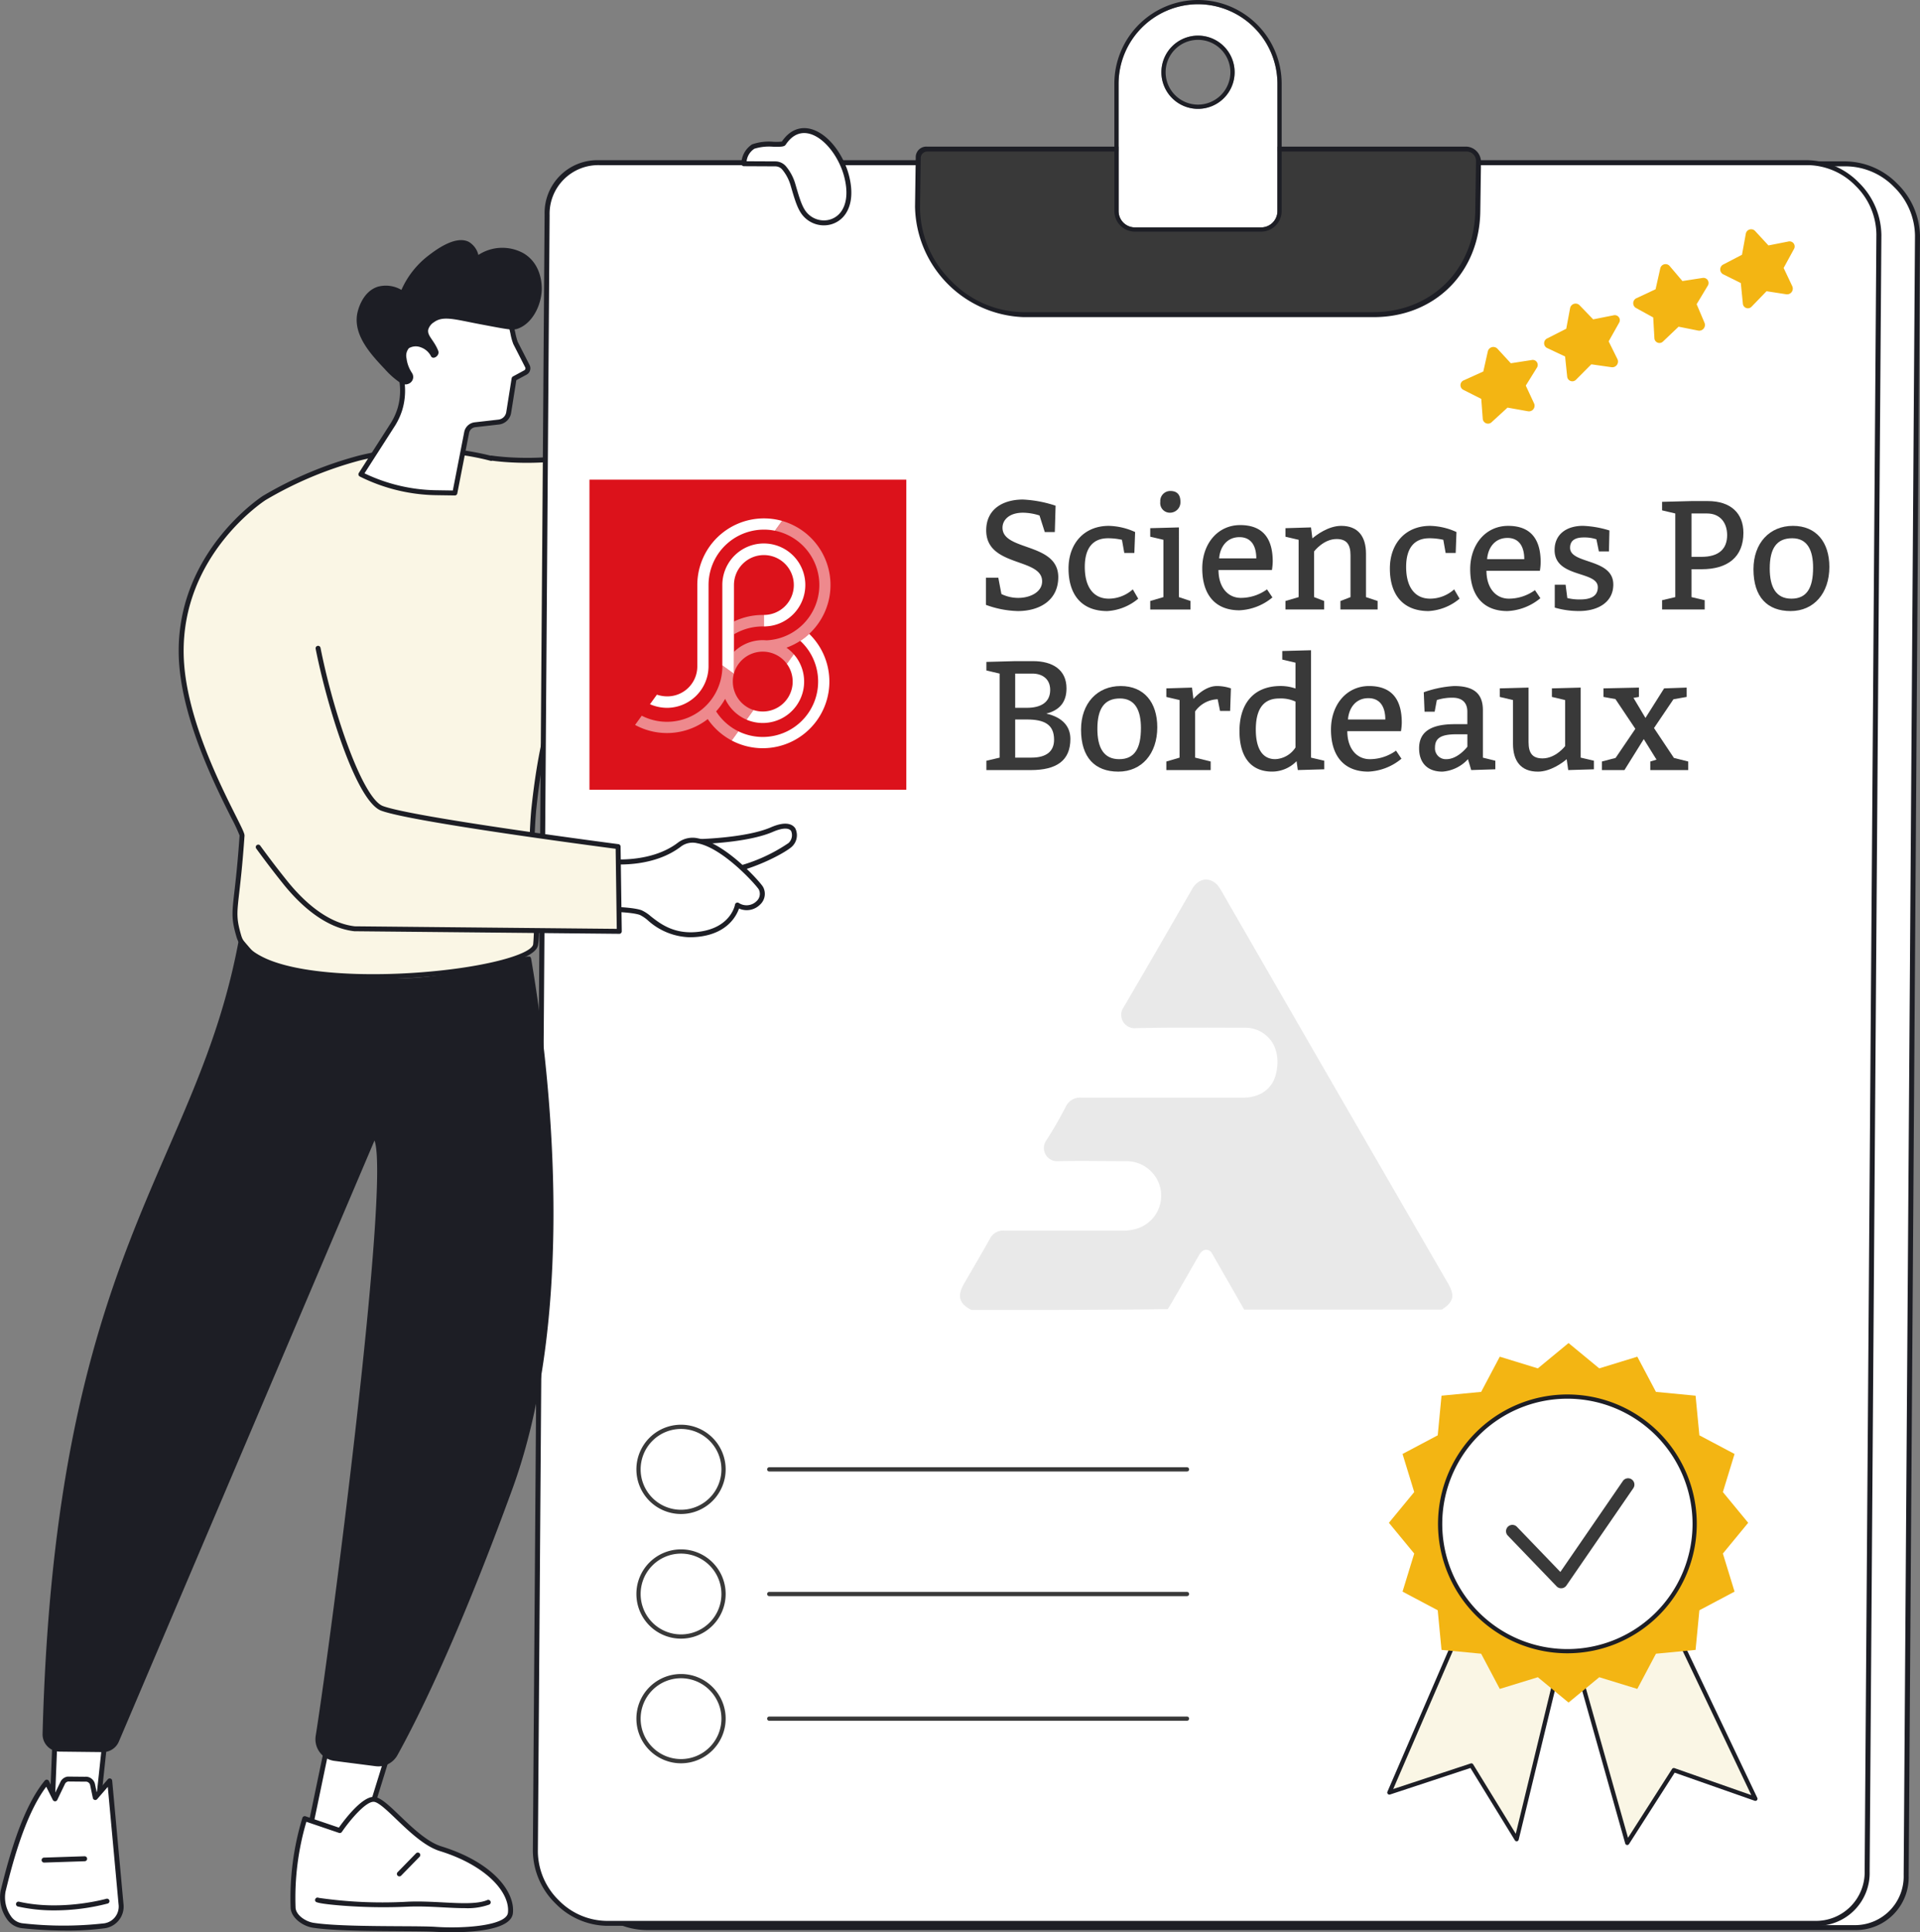 <svg id="use-case-SciencesPoBordeaux" xmlns="http://www.w3.org/2000/svg" xmlns:xlink="http://www.w3.org/1999/xlink" width="373.076" height="375.363" viewBox="0 0 373.076 375.363">
  <rect x="0" y="0" width="373.076" height="375.363" fill="#808080" stroke="none"/>
  <defs>
    <clipPath id="clip-path">
      <rect id="Rectangle_13654" data-name="Rectangle 13654" width="373.076" height="375.363" fill="none"/>
    </clipPath>
  </defs>
  <g id="Groupe_35845" data-name="Groupe 35845">
    <g id="Groupe_35844" data-name="Groupe 35844" clip-path="url(#clip-path)">
      <path id="Tracé_55410" data-name="Tracé 55410" d="M211.791,75.13H198.338s-4.72,33.979-17.534,48.279c-12.141,13.547-34.868,9.831-34.868,9.831l-.02.071a52.91,52.91,0,0,0-25.649-.067,72.365,72.365,0,0,0-18.455,7.75s-16.534,10.449-16.141,30.39c.3,15.473,11.916,33.892,11.825,35.211-1.021,14.767-2.162,14.263-.621,19.525,3.741,12.773,56.721,7.5,57.663,1.65.854-5.311-1.607-14.191-.372-26.133,1.949-18.827,5.82-25.53,10.224-37.141,24.328-1.975,40.048-15.72,44.941-37.795,5.047-22.773,2.461-51.571,2.461-51.571" transform="translate(-50.459 -44.255)" fill="#faf6e5"/>
      <path id="Tracé_55411" data-name="Tracé 55411" d="M122.152,233.787c-12.665,0-24.644-2.13-26.428-8.222-1.016-3.467-.888-4.585-.411-8.746.274-2.388.648-5.66,1.014-10.947a31.994,31.994,0,0,0-1.6-3.406C91.482,196,84.735,182.555,84.5,170.7c-.394-19.981,16.2-30.7,16.365-30.806a73.581,73.581,0,0,1,18.589-7.809,53.173,53.173,0,0,1,25.652,0,.479.479,0,0,1,.218-.015c.225.037,22.611,3.514,34.432-9.677,12.571-14.028,17.37-47.686,17.416-48.024a.481.481,0,0,1,.476-.415H211.1a.481.481,0,0,1,.479.438c.026.289,2.535,29.133-2.471,51.718-5,22.553-21,36.09-45.069,38.145-.733,1.923-1.451,3.713-2.146,5.447-3.4,8.486-6.34,15.815-7.941,31.289a87.989,87.989,0,0,0,.187,17.193c.312,3.695.559,6.612.18,8.967-.577,3.592-14.948,5.785-24.466,6.383-2.543.16-5.139.247-7.7.247M132.473,131.5a51.958,51.958,0,0,0-12.772,1.519,72.542,72.542,0,0,0-18.32,7.691c-.164.1-16.3,10.548-15.919,29.975.229,11.633,6.91,24.95,10.121,31.35,1.317,2.624,1.732,3.475,1.7,3.9-.367,5.309-.743,8.592-1.018,10.99-.471,4.11-.583,5.086.378,8.366,1.989,6.789,19.1,8.168,33.15,7.285C143.5,231.719,153.051,229,153.373,227a40.17,40.17,0,0,0-.189-8.733A88.8,88.8,0,0,1,153,200.9c1.615-15.607,4.576-22.994,8.005-31.547.728-1.815,1.48-3.692,2.248-5.714a.479.479,0,0,1,.411-.309c23.783-1.93,39.59-15.219,44.51-37.419,4.636-20.919,2.781-47.281,2.488-50.986H198.065c-.6,3.937-5.594,34.731-17.591,48.118-11.487,12.818-32.52,10.371-35.053,10.021a.48.48,0,0,1-.319.023,48.492,48.492,0,0,0-12.628-1.584" transform="translate(-49.771 -43.566)" fill="#1d1e25"/>
      <path id="Tracé_55412" data-name="Tracé 55412" d="M520.229,420.089H285.4c-7.292,0-13.861-6.674-13.811-14.03l2.2-318.437a9.9,9.9,0,0,1,10.141-10.16h234.83c7.292,0,13.862,6.674,13.811,14.03l-2.2,318.437a9.9,9.9,0,0,1-10.141,10.16" transform="translate(-159.977 -45.628)" fill="#fff"/>
      <path id="Tracé_55413" data-name="Tracé 55413" d="M519.605,419.881H284.776a14.322,14.322,0,0,1-9.935-4.31,14.56,14.56,0,0,1-4.435-10.277l2.2-318.437a10.262,10.262,0,0,1,10.554-10.565H517.986a14.322,14.322,0,0,1,9.935,4.31,14.555,14.555,0,0,1,4.435,10.276l-2.2,318.437a10.262,10.262,0,0,1-10.554,10.565M283.3,77.254a9.466,9.466,0,0,0-9.728,9.754l-2.2,318.437a13.46,13.46,0,0,0,4.1,9.5,13.2,13.2,0,0,0,9.153,3.973h234.83a9.466,9.466,0,0,0,9.727-9.754l2.2-318.437a13.462,13.462,0,0,0-4.1-9.5,13.2,13.2,0,0,0-9.153-3.973Z" transform="translate(-159.28 -44.939)" fill="#1d1e25"/>
      <path id="Tracé_55414" data-name="Tracé 55414" d="M501.77,418.928H266.94c-7.292,0-13.86-6.662-13.807-14.006l2.281-317.885a9.894,9.894,0,0,1,10.144-10.142H500.387c7.292,0,13.86,6.662,13.807,14.006l-2.28,317.885a9.894,9.894,0,0,1-10.144,10.142" transform="translate(-149.106 -45.294)" fill="#fff"/>
      <path id="Tracé_55415" data-name="Tracé 55415" d="M501.146,418.72H266.316a14.33,14.33,0,0,1-9.943-4.312,14.52,14.52,0,0,1-4.423-10.251L254.23,86.273a10.257,10.257,0,0,1,10.557-10.548h234.83a14.331,14.331,0,0,1,9.943,4.312,14.519,14.519,0,0,1,4.423,10.251L511.7,408.172a10.257,10.257,0,0,1-10.557,10.548M264.933,76.687a9.461,9.461,0,0,0-9.73,9.737l-2.281,317.885a13.42,13.42,0,0,0,4.087,9.475,13.2,13.2,0,0,0,9.161,3.974H501a9.461,9.461,0,0,0,9.731-9.737l2.28-317.885a13.419,13.419,0,0,0-4.087-9.475,13.2,13.2,0,0,0-9.161-3.975Z" transform="translate(-148.409 -44.605)" fill="#1d1e25"/>
      <path id="Tracé_55416" data-name="Tracé 55416" d="M522.4,102.632H454.33c-10.879,0-20.658-9.968-20.5-20.9l.136-9.581a1.657,1.657,0,0,1,1.7-1.684H540.514a2.4,2.4,0,0,1,2.313,2.358l-.138,9.708c-.165,11.6-8.739,20.1-20.289,20.1" transform="translate(-255.541 -41.509)" fill="#393939"/>
      <path id="Tracé_55417" data-name="Tracé 55417" d="M521.777,102.423H453.706a21.881,21.881,0,0,1-21.062-21.458l.136-9.581a2.051,2.051,0,0,1,2.114-2.086H539.745a2.98,2.98,0,0,1,2.873,2.917l-.139,9.709c-.169,11.878-8.875,20.5-20.7,20.5M435.04,70.26a1.255,1.255,0,0,0-1.287,1.282l-.136,9.581A20.121,20.121,0,0,0,439.71,95.43a19.9,19.9,0,0,0,13.85,6.032h68.072c11.354,0,19.712-8.283,19.875-19.695l.138-9.708a1.784,1.784,0,0,0-.54-1.269,1.746,1.746,0,0,0-1.214-.53Z" transform="translate(-254.844 -40.819)" fill="#1d1e25"/>
      <g id="Sciences-Po-Bordeaux-logo" transform="translate(114.537 92.229)">
        <path id="Tracé_58215" data-name="Tracé 58215" d="M82.606,39.952l-2.571-.606V37.684l5.593-.151H89.1c3.78,0,6.5,1.661,6.5,5.29,0,2.721-1.391,4.264-3.929,4.9,3.174.725,4.684,2.51,4.684,4.928,0,4.234-2.719,6.047-7.709,6.047H80.035V56.882l2.571-.6ZM87.894,46.6c2.723,0,4.536-1.058,4.536-3.476,0-2.117-1.51-3.174-3.477-3.174H85.628V46.6Zm5.291,6.2c0,2.267-1.509,3.476-4.382,3.476H85.628V48.868h2.266C91.22,48.868,93.185,49.777,93.185,52.8Z" transform="translate(-2.905 -1.328)" fill="#393939" fill-rule="evenodd"/>
        <path id="Tracé_58216" data-name="Tracé 58216" d="M106.373,59.179c4.534,0,7.559-3.477,7.559-8.616,0-4.836-2.569-8.012-7.106-8.012s-7.708,3.328-7.708,8.466C99.117,56.461,101.837,59.179,106.373,59.179Zm.151-2.418c-3.023,0-4.233-2.268-4.233-5.895,0-3.931,1.362-5.9,4.385-5.9s4.08,2.42,4.08,5.744C110.757,54.646,109.547,56.761,106.524,56.761Z" transform="translate(-3.597 -1.51)" fill="#393939" fill-rule="evenodd"/>
        <path id="Tracé_58217" data-name="Tracé 58217" d="M121.578,45.061c.756-.847,2.51-2.51,4.564-2.51a8.581,8.581,0,0,1,2.722.454l-.15,4.385h-1.965l-.455-2.269a5.568,5.568,0,0,0-4.382,2.358v8.98l3.022.755v1.662h-8.617V57.216l2.569-.755V45.274l-2.569-.6V43.006l4.988-.152Z" transform="translate(-4.222 -1.51)" fill="#393939"/>
        <path id="Tracé_58218" data-name="Tracé 58218" d="M142.4,58.614l5.14-.15V56.8l-2.571-.6V35.336l-5.592.151v1.664l2.569.6v5.018a8.733,8.733,0,0,0-2.872-.485c-5.443,0-8.012,3.629-8.012,8.768,0,4.688,1.965,7.859,6.35,7.859a6.635,6.635,0,0,0,4.745-2.025Zm-3.628-13.906a6.867,6.867,0,0,1,3.175.6v8.92a4.933,4.933,0,0,1-3.93,2.266c-2.722,0-3.78-2.419-3.78-5.745S135.262,44.708,138.768,44.708Z" transform="translate(-4.757 -1.248)" fill="#393939" fill-rule="evenodd"/>
        <path id="Tracé_58219" data-name="Tracé 58219" d="M157.072,56.761c-2.6,0-4.384-2.115-4.384-5.44h10.43c0-.014.008-.067.019-.149a11.35,11.35,0,0,0,.133-1.516c0-4.536-1.967-7.106-6.351-7.106s-7.405,3.629-7.405,8.466c0,4.988,2.419,8.163,7.255,8.163a10.789,10.789,0,0,0,6.439-2.509L162.151,55.1A8.718,8.718,0,0,1,157.072,56.761Zm-.3-11.851c2.421,0,3.3,1.875,3.3,4.141h-7.257C152.991,46.784,154.35,44.91,156.769,44.91Z" transform="translate(-5.427 -1.51)" fill="#393939" fill-rule="evenodd"/>
        <path id="Tracé_58220" data-name="Tracé 58220" d="M174.086,42.551a21.21,21.21,0,0,0-5.9,1.21l.152,3.779h1.965l.423-2.267a9.725,9.725,0,0,1,3.053-.454c1.816,0,2.874.907,2.874,2.72v2.419h-2.42c-4.231,0-6.953,1.208-6.953,4.685,0,2.874,1.663,4.537,4.534,4.537a7.468,7.468,0,0,0,4.959-2.42l.634,2.116,4.686-.15V57.063l-2.419-.6V47.239C179.68,43.761,177.594,42.551,174.086,42.551ZM170.37,54.494c0-1.814,1.149-2.57,4.172-2.57h2.117v2.418s-1.817,2.419-4.082,2.419A2.1,2.1,0,0,1,170.37,54.494Z" transform="translate(-6.071 -1.51)" fill="#393939" fill-rule="evenodd"/>
        <path id="Tracé_58221" data-name="Tracé 58221" d="M201.835,58.738l-4.989.151-.3-2.116c-.727.635-3.114,2.42-5.592,2.42-3.327,0-4.839-2.087-4.839-5.414V45.285l-2.57-.606V43.017l5.594-.152V53.477c0,2.116.756,3.143,2.72,3.143,2.569,0,4.385-2.387,4.385-2.387V45.285l-2.569-.606V43.017l5.592-.152V56.47l2.57.6v1.663Z" transform="translate(-6.661 -1.521)" fill="#393939"/>
        <path id="Tracé_58222" data-name="Tracé 58222" d="M212.6,48.761l3.627-5.745,4.384-.152v1.814l-2.569.454-3.781,5.593,3.871,5.805,2.781.694v1.662H213.54V57.225l1.209-.363-2.477-3.989-3.752,6.014h-4.384V57.225l2.661-.694,3.841-5.654-3.87-5.776-2.329-.423V43.017l6.893-.152v1.814l-1.058.183Z" transform="translate(-7.409 -1.521)" fill="#393939"/>
        <path id="Tracé_58223" data-name="Tracé 58223" d="M82.949,23.312a7.405,7.405,0,0,0,3.311.752c2.2,0,4.6-1.084,4.6-3.219,0-4.634-10.864-2.708-10.864-9.9,0-4.213,3.37-5.988,7.132-5.988a23.515,23.515,0,0,1,6.349,1.2l-.152,5.115H91.375L90.351,8.055a10.865,10.865,0,0,0-3.19-.541c-2.709,0-4,1.414-4,2.918,0,4.575,10.835,2.83,10.835,9.6,0,4.514-3.642,6.591-7.855,6.591a19.188,19.188,0,0,1-6.2-1.205V20.151h2.406Z" transform="translate(-2.901 -0.145)" fill="#393939"/>
        <path id="Tracé_58224" data-name="Tracé 58224" d="M106.978,12.972a12.4,12.4,0,0,0-2.709-.3c-2.858,0-4.513,1.806-4.513,5.567,0,4.063,1.8,6.17,4.664,6.17a7.052,7.052,0,0,0,4.664-1.806l1.053,1.806a10.251,10.251,0,0,1-6.019,2.407c-4.965,0-7.522-3.159-7.522-8.275,0-4.816,3.009-8.277,7.824-8.277a12.9,12.9,0,0,1,5.115,1.2l-.149,4.063H107.43Z" transform="translate(-3.506 -0.338)" fill="#393939"/>
        <path id="Tracé_58225" data-name="Tracé 58225" d="M118.936,5.343c0-1.5-.753-2.106-1.955-2.106a1.939,1.939,0,0,0-1.956,2.106,1.865,1.865,0,0,0,1.956,2.109A2.025,2.025,0,0,0,118.936,5.343Zm-5.867,20.916h7.824V24.6l-2.257-.752V10.31l-5.567.15v1.656l2.559.6V23.851l-2.559.752Z" transform="translate(-4.104 -0.083)" fill="#393939" fill-rule="evenodd"/>
        <path id="Tracé_58226" data-name="Tracé 58226" d="M131.078,24.251c-2.587,0-4.363-2.107-4.363-5.417H137.1c0-.013.008-.065.019-.145a11.243,11.243,0,0,0,.132-1.509c0-4.515-1.956-7.073-6.32-7.073s-7.373,3.61-7.373,8.426c0,4.967,2.409,8.127,7.222,8.127a10.733,10.733,0,0,0,6.412-2.5l-1.053-1.565A8.675,8.675,0,0,1,131.078,24.251Zm-.3-11.8c2.408,0,3.28,1.867,3.28,4.125h-7.22C127.016,14.32,128.371,12.453,130.776,12.453Z" transform="translate(-4.484 -0.332)" fill="#393939" fill-rule="evenodd"/>
        <path id="Tracé_58227" data-name="Tracé 58227" d="M145.567,12.7c.721-.632,3.1-2.438,5.6-2.438,3.311,0,4.815,2.106,4.815,5.417v8.428l2.259.751v1.654h-7.224V24.859l1.957-.751V15.982c0-2.108-.755-3.161-2.71-3.161-2.558,0-4.362,2.407-4.362,2.407v8.88l1.954.751v1.654h-7.524V24.859l2.559-.751V12.972l-2.559-.6V10.715l4.966-.151Z" transform="translate(-5.093 -0.338)" fill="#393939"/>
        <path id="Tracé_58228" data-name="Tracé 58228" d="M171.77,12.972a12.4,12.4,0,0,0-2.708-.3c-2.858,0-4.514,1.806-4.514,5.567,0,4.063,1.805,6.17,4.663,6.17a7.053,7.053,0,0,0,4.665-1.806l1.053,1.806a10.248,10.248,0,0,1-6.02,2.407c-4.963,0-7.522-3.159-7.522-8.275,0-4.816,3.008-8.277,7.823-8.277a12.9,12.9,0,0,1,5.116,1.2l-.149,4.063h-1.956Z" transform="translate(-5.857 -0.338)" fill="#393939"/>
        <path id="Tracé_58229" data-name="Tracé 58229" d="M185.11,24.408c-2.588,0-4.367-2.107-4.367-5.418h10.386c0-.013.008-.065.018-.145a11.485,11.485,0,0,0,.129-1.509c0-4.515-1.955-7.072-6.32-7.072s-7.372,3.609-7.372,8.426c0,4.965,2.408,8.125,7.224,8.125a10.735,10.735,0,0,0,6.41-2.5l-1.053-1.564A8.681,8.681,0,0,1,185.11,24.408Zm-.3-11.8c2.408,0,3.281,1.866,3.281,4.123h-7.222C181.045,14.477,182.4,12.611,184.807,12.611Z" transform="translate(-6.445 -0.338)" fill="#393939" fill-rule="evenodd"/>
        <path id="Tracé_58230" data-name="Tracé 58230" d="M197.071,24.287a9.689,9.689,0,0,0,2.528.271c1.806,0,3.4-.511,3.4-2.376,0-3.251-8.4-1.746-8.4-7.223,0-3.131,2.407-4.7,5.508-4.7a19.742,19.742,0,0,1,5.146.9l-.092,4.063h-1.958l-.478-2.348a7.373,7.373,0,0,0-2.439-.361c-1.534,0-2.678.481-2.678,2.016,0,3.221,8.4,1.986,8.4,7.132,0,3.46-3.008,5.146-6.62,5.146a16.526,16.526,0,0,1-4.755-.662V21.7h2.106Z" transform="translate(-7.063 -0.338)" fill="#393939"/>
        <path id="Tracé_58231" data-name="Tracé 58231" d="M216.274,7.073l2.559.6V23.926l-2.559.6v1.8h8.275v-1.8l-2.557-.6V18.509h1.954c5.118,0,8.128-2.409,8.128-7.071,0-3.764-2.41-6.17-6.924-6.17h-3.158l-5.719.149Zm12.639,4.815c0,2.708-1.656,4.212-4.966,4.212h-1.954V7.675H225C227.559,7.675,228.913,9.481,228.913,11.888Z" transform="translate(-7.849 -0.157)" fill="#393939" fill-rule="evenodd"/>
        <path id="Tracé_58232" data-name="Tracé 58232" d="M241.921,26.815c4.513,0,7.524-3.461,7.524-8.578,0-4.814-2.558-7.974-7.071-7.974s-7.675,3.31-7.675,8.427C234.7,24.108,237.407,26.815,241.921,26.815Zm.152-2.406c-3.012,0-4.213-2.259-4.213-5.869,0-3.912,1.352-5.869,4.363-5.869s4.062,2.408,4.062,5.718C246.285,22.3,245.079,24.409,242.073,24.409Z" transform="translate(-8.518 -0.338)" fill="#393939" fill-rule="evenodd"/>
        <rect id="Rectangle_14239" data-name="Rectangle 14239" width="61.569" height="60.242" transform="translate(0 0.95)" fill="#dc121b"/>
        <path id="Tracé_58233" data-name="Tracé 58233" d="M23.584,21.7a10.768,10.768,0,0,1,12.9-10.546l1.378-1.911A12.953,12.953,0,0,0,21.4,21.7L21.4,37.584a5.824,5.824,0,0,1-5.815,5.749A6.386,6.386,0,0,1,13.549,43l-1.344,1.861a8.464,8.464,0,0,0,3.376.7,8.1,8.1,0,0,0,8-7.97Z" transform="translate(-0.443 -0.284)" fill="#fff"/>
        <path id="Tracé_58234" data-name="Tracé 58234" d="M34.828,47.267a5.806,5.806,0,0,1-1.8-.286l-1.352,1.874a8.039,8.039,0,0,0,9.176-12.717l-1.35,1.87a5.808,5.808,0,0,1-4.679,9.259Z" transform="translate(-1.15 -1.277)" fill="#fff"/>
        <path id="Tracé_58235" data-name="Tracé 58235" d="M29.043,39.118,26.791,37.5V21.887a8.063,8.063,0,1,1,12.545,6.692A7.882,7.882,0,0,1,35.4,29.913c-.176.017-.353.021-.53.021V27.7a5.815,5.815,0,1,0-5.818-5.817Z" transform="translate(-0.972 -0.468)" fill="#fff"/>
        <path id="Tracé_58236" data-name="Tracé 58236" d="M43.745,32.032a12.836,12.836,0,0,1-1.738,1.359A10.76,10.76,0,0,1,29.975,50.963l-1.292,1.79A12.941,12.941,0,0,0,43.745,32.032Z" transform="translate(-1.041 -1.128)" fill="#fff"/>
        <path id="Tracé_58237" data-name="Tracé 58237" d="M40.043,10.156a12.781,12.781,0,0,0-1.9-.777c-.128-.037-.259-.078-.391-.115l-1.359,1.914a10.63,10.63,0,0,1,3.656,1.487,10.755,10.755,0,0,1-5.313,19.8c-.239-.02-.479-.034-.724-.034a8,8,0,0,0-5.6,2.281l0,4.237-2.253-1.619a10.854,10.854,0,0,1-2.257,6.8,11.109,11.109,0,0,1-1.66,1.71,10.771,10.771,0,0,1-11.749,1.269L9.2,48.9a12.942,12.942,0,0,0,14.119-1.134,12.982,12.982,0,0,0,4.658,4.161l1.292-1.79a10.791,10.791,0,0,1-4.323-3.871A13.04,13.04,0,0,0,26.7,43.827a8.071,8.071,0,0,0,4.163,4.053l1.352-1.874a5.813,5.813,0,1,1,6.474-8.973l1.35-1.87a8.167,8.167,0,0,0-1.421-1.269,12.941,12.941,0,0,0,1.423-23.738Z" transform="translate(-0.334 -0.302)" fill="#fff" opacity="0.5"/>
        <path id="Tracé_58238" data-name="Tracé 58238" d="M34.958,28.226s-.148,0-.223,0a12.889,12.889,0,0,0-5.6,1.271v2.489a10.951,10.951,0,0,1,5.824-1.529Z" transform="translate(-1.057 -0.99)" fill="#fff" opacity="0.5"/>
      </g>
      <path id="Tracé_55418" data-name="Tracé 55418" d="M328.962,393.528s9.713-.143,14.79-2.346,5,1.618,3.561,2.963c-1.165,1.089-8.178,5-14.466,5.456Z" transform="translate(-193.772 -230.028)" fill="#fff"/>
      <path id="Tracé_55419" data-name="Tracé 55419" d="M332.156,399.4a.481.481,0,0,1-.4-.221l-3.884-6.072a.481.481,0,0,1,.4-.74c.1,0,9.676-.168,14.605-2.307,3.121-1.355,4.309-.459,4.739.2a3.025,3.025,0,0,1-.659,3.558c-1.343,1.258-8.506,5.131-14.76,5.585h-.035m-3.021-6.1,3.27,5.112a32.212,32.212,0,0,0,13.888-5.3,2.07,2.07,0,0,0,.512-2.328c-.45-.685-1.745-.627-3.553.158-4.276,1.856-11.611,2.273-14.118,2.363" transform="translate(-193.083 -229.344)" fill="#1d1e25"/>
      <path id="Tracé_55420" data-name="Tracé 55420" d="M286.217,401.286s8.6,1.22,14.392-3.258c4.931-3.809,14.917,7.094,15.775,8.479,1.215,1.959-1.46,5.039-4.549,3.294,0,0-.817,4.859-7.486,5.674s-9.512-3.552-11.3-4.2-6.914-.688-6.914-.688Z" transform="translate(-168.545 -233.982)" fill="#fff"/>
      <path id="Tracé_55421" data-name="Tracé 55421" d="M302.027,415.37a12.634,12.634,0,0,1-8.3-3.3,7.132,7.132,0,0,0-1.531-1.036c-1.691-.617-6.7-.658-6.752-.659a.481.481,0,0,1-.478-.485l.082-9.3a.481.481,0,0,1,.548-.472c.084.012,8.467,1.135,14.031-3.163a4.718,4.718,0,0,1,3.88-.8c5.327.963,11.916,8.3,12.6,9.4a2.818,2.818,0,0,1-.538,3.445,3.665,3.665,0,0,1-4.115.785c-.486,1.4-2.22,4.8-7.732,5.469a13.872,13.872,0,0,1-1.692.106m-16.1-5.949c1.337.027,5.06.15,6.593.71a7.393,7.393,0,0,1,1.8,1.184c1.812,1.423,4.55,3.574,9.282,3,6.207-.759,7.038-5.095,7.071-5.279a.481.481,0,0,1,.71-.337,2.756,2.756,0,0,0,3.49-.349,1.892,1.892,0,0,0,.414-2.273c-.574-.925-6.966-8.063-11.952-8.965a3.754,3.754,0,0,0-3.121.612c-5.112,3.949-12.194,3.608-14.21,3.416Z" transform="translate(-167.856 -233.293)" fill="#1d1e25"/>
      <path id="Tracé_55422" data-name="Tracé 55422" d="M116.059,238.919s-11.773,4.954-17.989,25.119c-3.431,11.13-2.8,27,14.117,48.1,3.384,4.22,8.137,8.416,13.5,9.023l51.422.5-.229-16.462s-39.879-5.181-45.872-7.435c-5.308-2-13-27.99-13.8-40.744Z" transform="translate(-56.788 -140.733)" fill="#faf6e5"/>
      <path id="Tracé_55423" data-name="Tracé 55423" d="M191.572,361.2h0l-51.422-.5-.049,0c-5.859-.662-10.751-5.368-13.825-9.2-1.823-2.273-3.581-4.576-5.225-6.845a.481.481,0,1,1,.778-.564c1.635,2.256,3.383,4.547,5.2,6.808,2.955,3.685,7.635,8.208,13.158,8.843l50.905.494-.216-15.553c-4.482-.586-39.849-5.258-45.567-7.408-4.775-1.8-10.42-19.836-12.731-31.463a.481.481,0,0,1,.943-.187c2.662,13.389,8.3,29.311,12.127,30.751,5.874,2.208,45.367,7.357,45.765,7.408a.481.481,0,0,1,.419.47l.229,16.462a.481.481,0,0,1-.481.487" transform="translate(-71.247 -179.796)" fill="#1d1e25"/>
      <path id="Tracé_55424" data-name="Tracé 55424" d="M371.207,69.113c.6,1.56,1.771,5.756-.161,8.568a4.724,4.724,0,0,1-7.41.36c-1.079-1.188-1.6-3.13-2.408-5.869a8.919,8.919,0,0,0-1.638-3.108,2.254,2.254,0,0,0-1.77-.867l-6.117-.03a4.144,4.144,0,0,1,1.828-3.336c1.558-.836,5.589-.148,5.9-.621,3.523-5.3,9.364-1.373,11.771,4.9" transform="translate(-207.168 -36.362)" fill="#fff"/>
      <path id="Tracé_55425" data-name="Tracé 55425" d="M366.565,79.452a5.353,5.353,0,0,1-3.974-1.777c-1.087-1.2-1.625-3.03-2.369-5.566l-.144-.49a8.5,8.5,0,0,0-1.555-2.948,1.764,1.764,0,0,0-1.393-.681l-6.116-.03a.481.481,0,0,1-.479-.49,4.594,4.594,0,0,1,2.082-3.751,9.925,9.925,0,0,1,4.178-.5,10.323,10.323,0,0,0,1.608-.046c1.632-2.4,3.548-2.73,4.876-2.583,2.967.328,6.057,3.407,7.689,7.661.358.933,2.029,5.75-.214,9.013a5.025,5.025,0,0,1-3.825,2.175q-.182.012-.362.012M351.551,67l5.582.027a2.723,2.723,0,0,1,2.146,1.052A9.4,9.4,0,0,1,361,71.348l.144.491c.708,2.413,1.22,4.156,2.158,5.19a4.392,4.392,0,0,0,3.56,1.452,4.069,4.069,0,0,0,3.1-1.761c1.97-2.866.436-7.27.108-8.124-1.482-3.865-4.319-6.764-6.9-7.05-1.565-.173-2.92.581-4.024,2.241-.268.4-.881.413-2.365.395a9.709,9.709,0,0,0-3.712.383A3.344,3.344,0,0,0,351.551,67" transform="translate(-206.479 -35.674)" fill="#1d1e25"/>
      <path id="Tracé_55426" data-name="Tracé 55426" d="M150.229,821.2l-3.748,17.992,9.812,2.778,5.426-17.517Z" transform="translate(-86.283 -483.722)" fill="#fff"/>
      <path id="Tracé_55427" data-name="Tracé 55427" d="M155.6,841.764a.485.485,0,0,1-.131-.018l-9.812-2.779a.481.481,0,0,1-.34-.56l3.748-17.992a.481.481,0,0,1,.6-.365l11.49,3.253a.481.481,0,0,1,.328.6l-5.426,17.517a.48.48,0,0,1-.459.339m-9.25-3.6,8.93,2.528,5.141-16.6-10.52-2.979Z" transform="translate(-85.594 -483.033)" fill="#1d1e25"/>
      <path id="Tracé_55428" data-name="Tracé 55428" d="M138.478,871.643c.111,1.731,2.228,3.12,3.939,3.378,5.951.9,19.939.52,23.738.783,4.931.341,14.191-.026,14.55-3.172.438-3.838-3.7-9.434-13.59-12.5-5.116-1.585-10.528-9.442-12.923-9.582s-6.633,6.065-6.633,6.065l-6.818-2.32a52.432,52.432,0,0,0-2.262,17.348" transform="translate(-81.526 -501.009)" fill="#fff"/>
      <path id="Tracé_55429" data-name="Tracé 55429" d="M168.571,875.683c-1.807,0-3.095-.084-3.137-.087-1.3-.09-3.849-.1-6.8-.12-5.811-.032-13.043-.072-16.973-.666-2-.3-4.224-1.911-4.347-3.824a53.406,53.406,0,0,1,2.285-17.529.481.481,0,0,1,.612-.3l6.475,2.2c.964-1.364,4.493-6.109,6.849-5.973,1.245.073,2.911,1.668,5.019,3.688,2.359,2.259,5.293,5.07,8.018,5.915,10.225,3.169,14.387,8.967,13.925,13.013-.365,3.205-7.617,3.685-11.923,3.685m-28.205-21.461a52.1,52.1,0,0,0-2.1,16.7c.092,1.428,1.934,2.692,3.531,2.934,3.861.584,11.054.624,16.834.656,2.971.016,5.537.03,6.865.122,5.492.379,13.752-.231,14.038-2.747.432-3.782-3.983-9.113-13.254-11.986-2.941-.911-5.967-3.81-8.4-6.139-1.809-1.733-3.518-3.37-4.41-3.422-1.552-.092-4.628,3.544-6.208,5.856a.481.481,0,0,1-.552.184Z" transform="translate(-80.838 -500.32)" fill="#1d1e25"/>
      <path id="Tracé_55430" data-name="Tracé 55430" d="M178.056,899.048c-1.3,0-2.732-.074-4.246-.153-2.244-.117-4.565-.238-6.849-.134a104.161,104.161,0,0,1-12.424-.182c-5.2-.4-5.409-.724-5.486-.848a.489.489,0,0,1-.016-.488.481.481,0,0,1,.651-.194l.006,0a86.473,86.473,0,0,0,17.226.749c2.331-.106,4.675.016,6.942.134,3.434.179,6.679.349,8.554-.45a.481.481,0,1,1,.377.884,12.483,12.483,0,0,1-4.735.68" transform="translate(-87.754 -528.365)" fill="#1d1e25"/>
      <path id="Tracé_55431" data-name="Tracé 55431" d="M188.145,880.333a.481.481,0,0,1-.344-.817l3.591-3.676a.481.481,0,0,1,.688.672l-3.591,3.676a.48.48,0,0,1-.344.145" transform="translate(-110.542 -515.822)" fill="#1d1e25"/>
      <path id="Tracé_55432" data-name="Tracé 55432" d="M25.383,819.119l-.5,12.549,8.76,2.116,1.56-14.576Z" transform="translate(-14.658 -482.495)" fill="#fff"/>
      <path id="Tracé_55433" data-name="Tracé 55433" d="M32.954,833.575a.481.481,0,0,1-.113-.014l-8.759-2.116a.481.481,0,0,1-.367-.486l.5-12.549a.481.481,0,0,1,.48-.462h0l9.82.089a.48.48,0,0,1,.473.532l-1.56,14.576a.481.481,0,0,1-.478.429M24.691,830.6l7.844,1.895,1.446-13.5-8.824-.08Z" transform="translate(-13.969 -481.806)" fill="#1d1e25"/>
      <path id="Tracé_55434" data-name="Tracé 55434" d="M21.01,869.472a69.513,69.513,0,0,1-16.024-.007c-3.042-.319-4.228-4.548-3.694-6.725,1.488-6.064,4.074-15.842,8.474-21.173l1.616,3.255,1.525-3.174a1.336,1.336,0,0,1,1-.679L17.2,841a1.337,1.337,0,0,1,1.477,1.054l.526,2.509,2.808-3.238,2.192,23.92a3.764,3.764,0,0,1-3.191,4.227" transform="translate(-0.688 -495.366)" fill="#fff"/>
      <path id="Tracé_55435" data-name="Tracé 55435" d="M12.831,869.719a82.407,82.407,0,0,1-8.584-.465,4.135,4.135,0,0,1-2.966-1.862,7.334,7.334,0,0,1-1.145-5.456c1.785-7.275,4.372-16.278,8.571-21.364a.481.481,0,0,1,.8.092l1.178,2.373,1.1-2.287a1.834,1.834,0,0,1,1.373-.947.47.47,0,0,1,.065,0l3.261.031a1.825,1.825,0,0,1,1.973,1.436l.327,1.56,2.173-2.507a.481.481,0,0,1,.842.271l2.192,23.92a4.252,4.252,0,0,1-3.6,4.747,55.252,55.252,0,0,1-7.558.461m7.491-.937h0ZM8.986,841.771c-4.313,5.711-6.822,15.939-7.915,20.393a6.385,6.385,0,0,0,1,4.674,3.162,3.162,0,0,0,2.28,1.459,70.32,70.32,0,0,0,15.907.009,3.292,3.292,0,0,0,2.781-3.688L20.946,841.8l-2.069,2.386a.48.48,0,0,1-.833-.216l-.526-2.508a.86.86,0,0,0-.946-.676.435.435,0,0,1-.065,0l-3.254-.031a.861.861,0,0,0-.612.431l-1.513,3.149a.481.481,0,0,1-.43.272.526.526,0,0,1-.434-.267Z" transform="translate(0 -494.677)" fill="#1d1e25"/>
      <path id="Tracé_55436" data-name="Tracé 55436" d="M15,899.791a32.021,32.021,0,0,1-7.1-.753.481.481,0,0,1,.214-.937c8.259,1.887,16.894-.539,16.98-.563a.481.481,0,0,1,.265.925A41.226,41.226,0,0,1,15,899.791" transform="translate(-4.434 -528.676)" fill="#1d1e25"/>
      <path id="Tracé_55437" data-name="Tracé 55437" d="M20.125,878.694a.481.481,0,0,1-.016-.961L28,877.472a.488.488,0,0,1,.5.464.481.481,0,0,1-.465.5l-7.9.261h-.016" transform="translate(-11.571 -516.868)" fill="#1d1e25"/>
      <path id="Tracé_55438" data-name="Tracé 55438" d="M115.074,447.021c3.322,19.447,9.362,67.239-3.678,102.988C100.173,580.774,92.162,596.1,89.083,601.66a4.228,4.228,0,0,1-4.242,2.147l-8-1.03A4.243,4.243,0,0,1,73.2,597.9c2.919-18.305,14.511-107.4,11.423-115.64L34.939,599.048a3.348,3.348,0,0,1-3.108,2.02l-8.392-.094a3.358,3.358,0,0,1-3.311-3.45c2.478-94.53,30.153-109.741,38.261-154.936.019-.106,2.655,3.071,2.754,3.128,8.119,4.7,12.182,4.338,24.638,5.018,13.473.736,25.988-4.348,28.938-4.211.225.01.318.273.356.5" transform="translate(-11.855 -260.701)" fill="#1d1e25"/>
      <path id="Tracé_55439" data-name="Tracé 55439" d="M188.884,179.673l2.3-11.776a1.871,1.871,0,0,1,1.619-1.481l4.617-.526a2.21,2.21,0,0,0,1.93-1.85l1.044-6.568a.034.034,0,0,1,.017-.024l2.194-1.188a.915.915,0,0,0,.378-1.222l-2.31-4.522c-.45-.88-1.068-5.85-2.053-5.8,0,0-16.616-5.787-21.5,1.111a6.519,6.519,0,0,0-.562,6.3l1.119,2.631a12.563,12.563,0,0,1,.533,8.644,12.732,12.732,0,0,1-1.329,2.9l-6.244,9.737a33.65,33.65,0,0,0,14.6,3.575Z" transform="translate(-100.508 -83.906)" fill="#fff"/>
      <path id="Tracé_55440" data-name="Tracé 55440" d="M188.2,179.448h-.007l-3.656-.054a34.336,34.336,0,0,1-14.807-3.626.48.48,0,0,1-.189-.689l6.244-9.737a12.264,12.264,0,0,0,1.275-2.788,12.077,12.077,0,0,0-.517-8.312l-1.118-2.631a7.022,7.022,0,0,1,.612-6.766c4.925-6.95,20.625-1.775,21.982-1.312.911.075,1.338,1.678,1.92,4.259a12.856,12.856,0,0,0,.474,1.8l2.311,4.522a1.4,1.4,0,0,1-.577,1.863l-2,1.083-1.01,6.35a2.7,2.7,0,0,1-2.349,2.252l-4.618.526a1.387,1.387,0,0,0-1.2,1.1l-2.295,11.771a.481.481,0,0,1-.472.389m-17.56-4.3a33.372,33.372,0,0,0,13.911,3.288l3.254.049,2.219-11.381a2.348,2.348,0,0,1,2.036-1.866l4.618-.526a1.733,1.733,0,0,0,1.509-1.447l1.045-6.568a.547.547,0,0,1,.264-.372l2.193-1.188a.438.438,0,0,0,.179-.58l-2.31-4.522a11.1,11.1,0,0,1-.556-2.028c-.235-1.043-.719-3.194-1.108-3.512a.494.494,0,0,1-.119-.025c-.163-.057-16.33-5.589-20.952.935a6.055,6.055,0,0,0-.512,5.834l1.119,2.631a13.039,13.039,0,0,1,.549,8.976,13.223,13.223,0,0,1-1.379,3.013ZM197.95,144.49h0Z" transform="translate(-99.819 -83.199)" fill="#1d1e25"/>
      <path id="Tracé_55441" data-name="Tracé 55441" d="M184.493,135c-.853-2.119-2.186-2.915-1.936-4.119a2.552,2.552,0,0,1,1.138-1.442c1.777-1.29,4.115-.5,8.809.383,5.828,1.1,6.493,1.271,7.592.837,2.8-1.1,4.384-4.546,4.507-7.375.035-.794.1-5.008-3.473-7.182a8.5,8.5,0,0,0-8.833.288,4.042,4.042,0,0,0-1.862-2.538c-2.633-1.345-6.559,1.673-7.933,2.729a17.126,17.126,0,0,0-5.158,6.6,5.982,5.982,0,0,0-4.584-.621c-3.153,1.008-3.928,4.861-4,5.227-.789,4.258,2.711,7.973,5.353,10.779a16.113,16.113,0,0,0,3.077,2.707,1.628,1.628,0,0,0,1.691.068l.029-.016a1.4,1.4,0,0,0,.512-1.961l-.134-.217a6.458,6.458,0,0,1-.953-2.677,2.244,2.244,0,0,1,.464-1.967,2.674,2.674,0,0,1,2.321-.162,3.529,3.529,0,0,1,1.978,1.741c.406.742,1.768-.142,1.39-1.081" transform="translate(-99.343 -66.864)" fill="#1d1e25"/>
      <path id="Tracé_55442" data-name="Tracé 55442" d="M674.96,745.8l-18.019,41.724,15.931-5.258,8.791,14.322,10.811-44.572Z" transform="translate(-386.966 -439.306)" fill="#faf6e5"/>
      <path id="Tracé_55443" data-name="Tracé 55443" d="M681.075,796.409a.411.411,0,0,1-.35-.2L672.1,782.168l-15.623,5.156a.41.41,0,0,1-.505-.552L674,745.048a.41.41,0,0,1,.514-.224l17.514,6.216a.411.411,0,0,1,.261.484L681.473,796.1a.41.41,0,0,1-.335.309.382.382,0,0,1-.064.005m-8.791-15.143a.41.41,0,0,1,.35.2l8.275,13.481L691.4,751.689l-16.8-5.964-17.505,40.533,15.064-4.972a.409.409,0,0,1,.129-.021" transform="translate(-386.377 -438.718)" fill="#1d1e25"/>
      <path id="Tracé_55444" data-name="Tracé 55444" d="M739.4,755.76l12.328,43.747,9.046-14.135,15.852,5.564-19.717-41.407Z" transform="translate(-435.54 -441.504)" fill="#faf6e5"/>
      <path id="Tracé_55445" data-name="Tracé 55445" d="M751.145,799.329a.428.428,0,0,1-.06,0,.411.411,0,0,1-.335-.295l-12.328-43.747a.41.41,0,0,1,.257-.5l17.509-6.231a.411.411,0,0,1,.508.21l19.717,41.407a.41.41,0,0,1-.506.563l-15.546-5.457-8.871,13.861a.41.41,0,0,1-.346.189m-11.829-43.9,11.977,42.5,8.553-13.365a.412.412,0,0,1,.482-.166l14.922,5.238-19.135-40.183Z" transform="translate(-434.952 -440.916)" fill="#1d1e25"/>
      <path id="Tracé_55446" data-name="Tracé 55446" d="M726.519,669.778l-4.919,5.971,2.27,7.4-6.836,3.623-.739,7.7-7.7.739-3.621,6.838-7.394-2.271-5.968,4.922-5.968-4.922-7.394,2.271-3.621-6.839-7.7-.739-.739-7.7-6.835-3.622,2.27-7.4-4.92-5.971,4.92-5.971-2.27-7.4,6.836-3.622.739-7.7,7.7-.739,3.62-6.838,7.394,2.271,5.968-4.922,5.968,4.922,7.394-2.271,3.621,6.839,7.7.739.739,7.7,6.835,3.622-2.27,7.4Z" transform="translate(-386.827 -373.956)" fill="#f3b513"/>
      <path id="Tracé_55447" data-name="Tracé 55447" d="M730.419,684.906A24.717,24.717,0,1,1,705.7,660.178a24.723,24.723,0,0,1,24.717,24.728" transform="translate(-401.129 -388.872)" fill="#fff"/>
      <path id="Tracé_55448" data-name="Tracé 55448" d="M705.114,709.457a25.139,25.139,0,1,1,25.128-25.139,25.161,25.161,0,0,1-25.128,25.139m0-49.456a24.318,24.318,0,1,0,24.307,24.318A24.339,24.339,0,0,0,705.114,660" transform="translate(-400.541 -388.285)" fill="#1d1e25"/>
      <path id="Tracé_55449" data-name="Tracé 55449" d="M722.8,720.16a1.231,1.231,0,0,1-.887-.377l-9.493-9.865a1.231,1.231,0,0,1,1.774-1.707l8.446,8.777,12.144-17.665a1.231,1.231,0,1,1,2.029,1.395l-13,18.908a1.232,1.232,0,0,1-.914.529c-.034,0-.067,0-.1,0" transform="translate(-419.445 -411.616)" fill="#393939"/>
      <path id="Tracé_55450" data-name="Tracé 55450" d="M704.385,166.548l-4.06.627-2.628-2.852a1.1,1.1,0,0,0-1.842.549l-.877,3.9-3.779,1.71a1.014,1.014,0,0,0-.137,1.835l3.518,1.781.293,3.908a1.026,1.026,0,0,0,1.758.584l3.051-2.8,3.96.706a1.094,1.094,0,0,0,1.223-1.473l-1.632-3.509,2.154-3.472a.975.975,0,0,0-1-1.5" transform="translate(-406.756 -96.607)" fill="#f3b513"/>
      <path id="Tracé_55451" data-name="Tracé 55451" d="M743.612,145.761l-3.991.791-2.686-2.782a1.088,1.088,0,0,0-1.8.626l-.744,3.974-3.679,1.874a1.036,1.036,0,0,0-.078,1.86l3.531,1.665.412,3.94a1,1,0,0,0,1.755.523l2.926-2.944,3.934.561a1.108,1.108,0,0,0,1.162-1.537l-1.723-3.485,2.019-3.593a.976.976,0,0,0-1.036-1.473" transform="translate(-430.052 -84.514)" fill="#f3b513"/>
      <path id="Tracé_55452" data-name="Tracé 55452" d="M785.729,127.523l-3.95.609-2.513-2.961a1.054,1.054,0,0,0-1.8.549l-.9,4.005-3.692,1.726a1.072,1.072,0,0,0-.159,1.888l3.391,1.866.231,4.028a.982.982,0,0,0,1.7.618l3-2.852,3.835.763a1.113,1.113,0,0,0,1.208-1.506l-1.536-3.628,2.14-3.556a.992.992,0,0,0-.952-1.549" transform="translate(-454.869 -73.535)" fill="#f3b513"/>
      <path id="Tracé_55453" data-name="Tracé 55453" d="M826.652,110.722l-3.921.775-2.635-2.852a1.054,1.054,0,0,0-1.772.624l-.736,4.04-3.616,1.88a1.072,1.072,0,0,0-.079,1.893l3.467,1.722.4,4.014a.982.982,0,0,0,1.723.546l2.878-2.976,3.864.6a1.113,1.113,0,0,0,1.144-1.555l-1.687-3.561,1.988-3.643a.992.992,0,0,0-1.016-1.507" transform="translate(-479.103 -63.817)" fill="#f3b513"/>
      <path id="Tracé_55454" data-name="Tracé 55454" d="M544.324,2h0a15.478,15.478,0,0,0-15.433,15.433V42.187a3.171,3.171,0,0,0,3.171,3.171h24.524a3.172,3.172,0,0,0,3.172-3.171V17.434A15.479,15.479,0,0,0,544.324,2m0,20.324a7.113,7.113,0,1,1,7.114-7.113,7.113,7.113,0,0,1-7.114,7.113" transform="translate(-311.539 -1.179)" fill="#fff"/>
      <path id="Tracé_55455" data-name="Tracé 55455" d="M543.146.822a15.479,15.479,0,0,1,15.434,15.434V41.008a3.172,3.172,0,0,1-3.172,3.171H530.884a3.171,3.171,0,0,1-3.171-3.171V16.255A15.479,15.479,0,0,1,543.146.822Zm0,20.324a7.113,7.113,0,1,0-7.113-7.114,7.114,7.114,0,0,0,7.113,7.114m0-21.146a16.274,16.274,0,0,0-16.255,16.255V41.008A4,4,0,0,0,530.884,45h24.523a4,4,0,0,0,3.994-3.993V16.255A16.274,16.274,0,0,0,543.146,0m0,20.324a6.292,6.292,0,1,1,6.292-6.292,6.3,6.3,0,0,1-6.292,6.292" transform="translate(-310.361)" fill="#1d1e25"/>
      <path id="Tracé_55456" data-name="Tracé 55456" d="M318.426,682.736a8.261,8.261,0,1,1-8.261-8.261,8.261,8.261,0,0,1,8.261,8.261" transform="translate(-177.834 -397.294)" fill="#fff"/>
      <path id="Tracé_55457" data-name="Tracé 55457" d="M309.575,690.819a8.672,8.672,0,1,1,8.672-8.672,8.682,8.682,0,0,1-8.672,8.672m0-16.522a7.85,7.85,0,1,0,7.85,7.85,7.859,7.859,0,0,0-7.85-7.85" transform="translate(-177.244 -396.705)" fill="#393939"/>
      <path id="Tracé_55458" data-name="Tracé 55458" d="M444.3,694.4H363.127a.411.411,0,0,1,0-.822H444.3a.411.411,0,0,1,0,.822" transform="translate(-213.655 -408.546)" fill="#393939"/>
      <path id="Tracé_55459" data-name="Tracé 55459" d="M318.426,741.657a8.261,8.261,0,1,1-8.261-8.261,8.261,8.261,0,0,1,8.261,8.261" transform="translate(-177.834 -432.001)" fill="#fff"/>
      <path id="Tracé_55460" data-name="Tracé 55460" d="M309.575,749.74a8.672,8.672,0,1,1,8.672-8.672,8.682,8.682,0,0,1-8.672,8.672m0-16.522a7.85,7.85,0,1,0,7.85,7.85,7.859,7.859,0,0,0-7.85-7.85" transform="translate(-177.244 -431.412)" fill="#393939"/>
      <path id="Tracé_55461" data-name="Tracé 55461" d="M444.3,753.32H363.127a.411.411,0,1,1,0-.822H444.3a.411.411,0,1,1,0,.822" transform="translate(-213.655 -443.253)" fill="#393939"/>
      <path id="Tracé_55462" data-name="Tracé 55462" d="M318.426,800.577a8.261,8.261,0,1,1-8.261-8.261,8.261,8.261,0,0,1,8.261,8.261" transform="translate(-177.834 -466.707)" fill="#fff"/>
      <path id="Tracé_55463" data-name="Tracé 55463" d="M309.575,808.661a8.672,8.672,0,1,1,8.672-8.672,8.682,8.682,0,0,1-8.672,8.672m0-16.522a7.85,7.85,0,1,0,7.85,7.85,7.859,7.859,0,0,0-7.85-7.85" transform="translate(-177.244 -466.119)" fill="#393939"/>
      <path id="Tracé_55464" data-name="Tracé 55464" d="M444.3,812.24H363.127a.411.411,0,1,1,0-.822H444.3a.411.411,0,1,1,0,.822" transform="translate(-213.655 -477.959)" fill="#393939"/>
    </g>
    <path id="Tracé_58250" data-name="Tracé 58250" d="M10.054,94.661c-2.333-1.166-2.833-2.666-1.5-5,1.666-2.916,3.416-5.832,5.082-8.832a2.865,2.865,0,0,1,2.833-1.583H39.215a9,9,0,0,0,3.333-.5A6.713,6.713,0,0,0,46.8,71.166a6.781,6.781,0,0,0-6.832-5.416c-4.333,0-8.665-.083-13,0a2.567,2.567,0,0,1-2.333-4.083q2-3.124,3.749-6.5a3.031,3.031,0,0,1,3-1.75H62.794c3.166,0,5.5-1.5,6.332-4.249.833-2.916.417-6.082-2-8a6.259,6.259,0,0,0-4-1.333c-7,0-14.081-.083-21.079.083a2.6,2.6,0,0,1-2.416-4.083c4.5-7.665,8.915-15.33,13.331-23,1.416-2.416,4-2.333,5.416,0Q80.5,51.211,102.7,89.579c1.333,2.333,1,3.583-1.25,5H63.044c-2.083-3.666-4.166-7.249-6.249-10.915-.583-1-1.75-.916-2.416.167C52.3,87.413,50.3,91,48.214,94.495,35.466,94.661,22.718,94.661,10.054,94.661Z" transform="translate(178.711 159.817)" fill="#393939" opacity="0.11"/>
  </g>
</svg>
